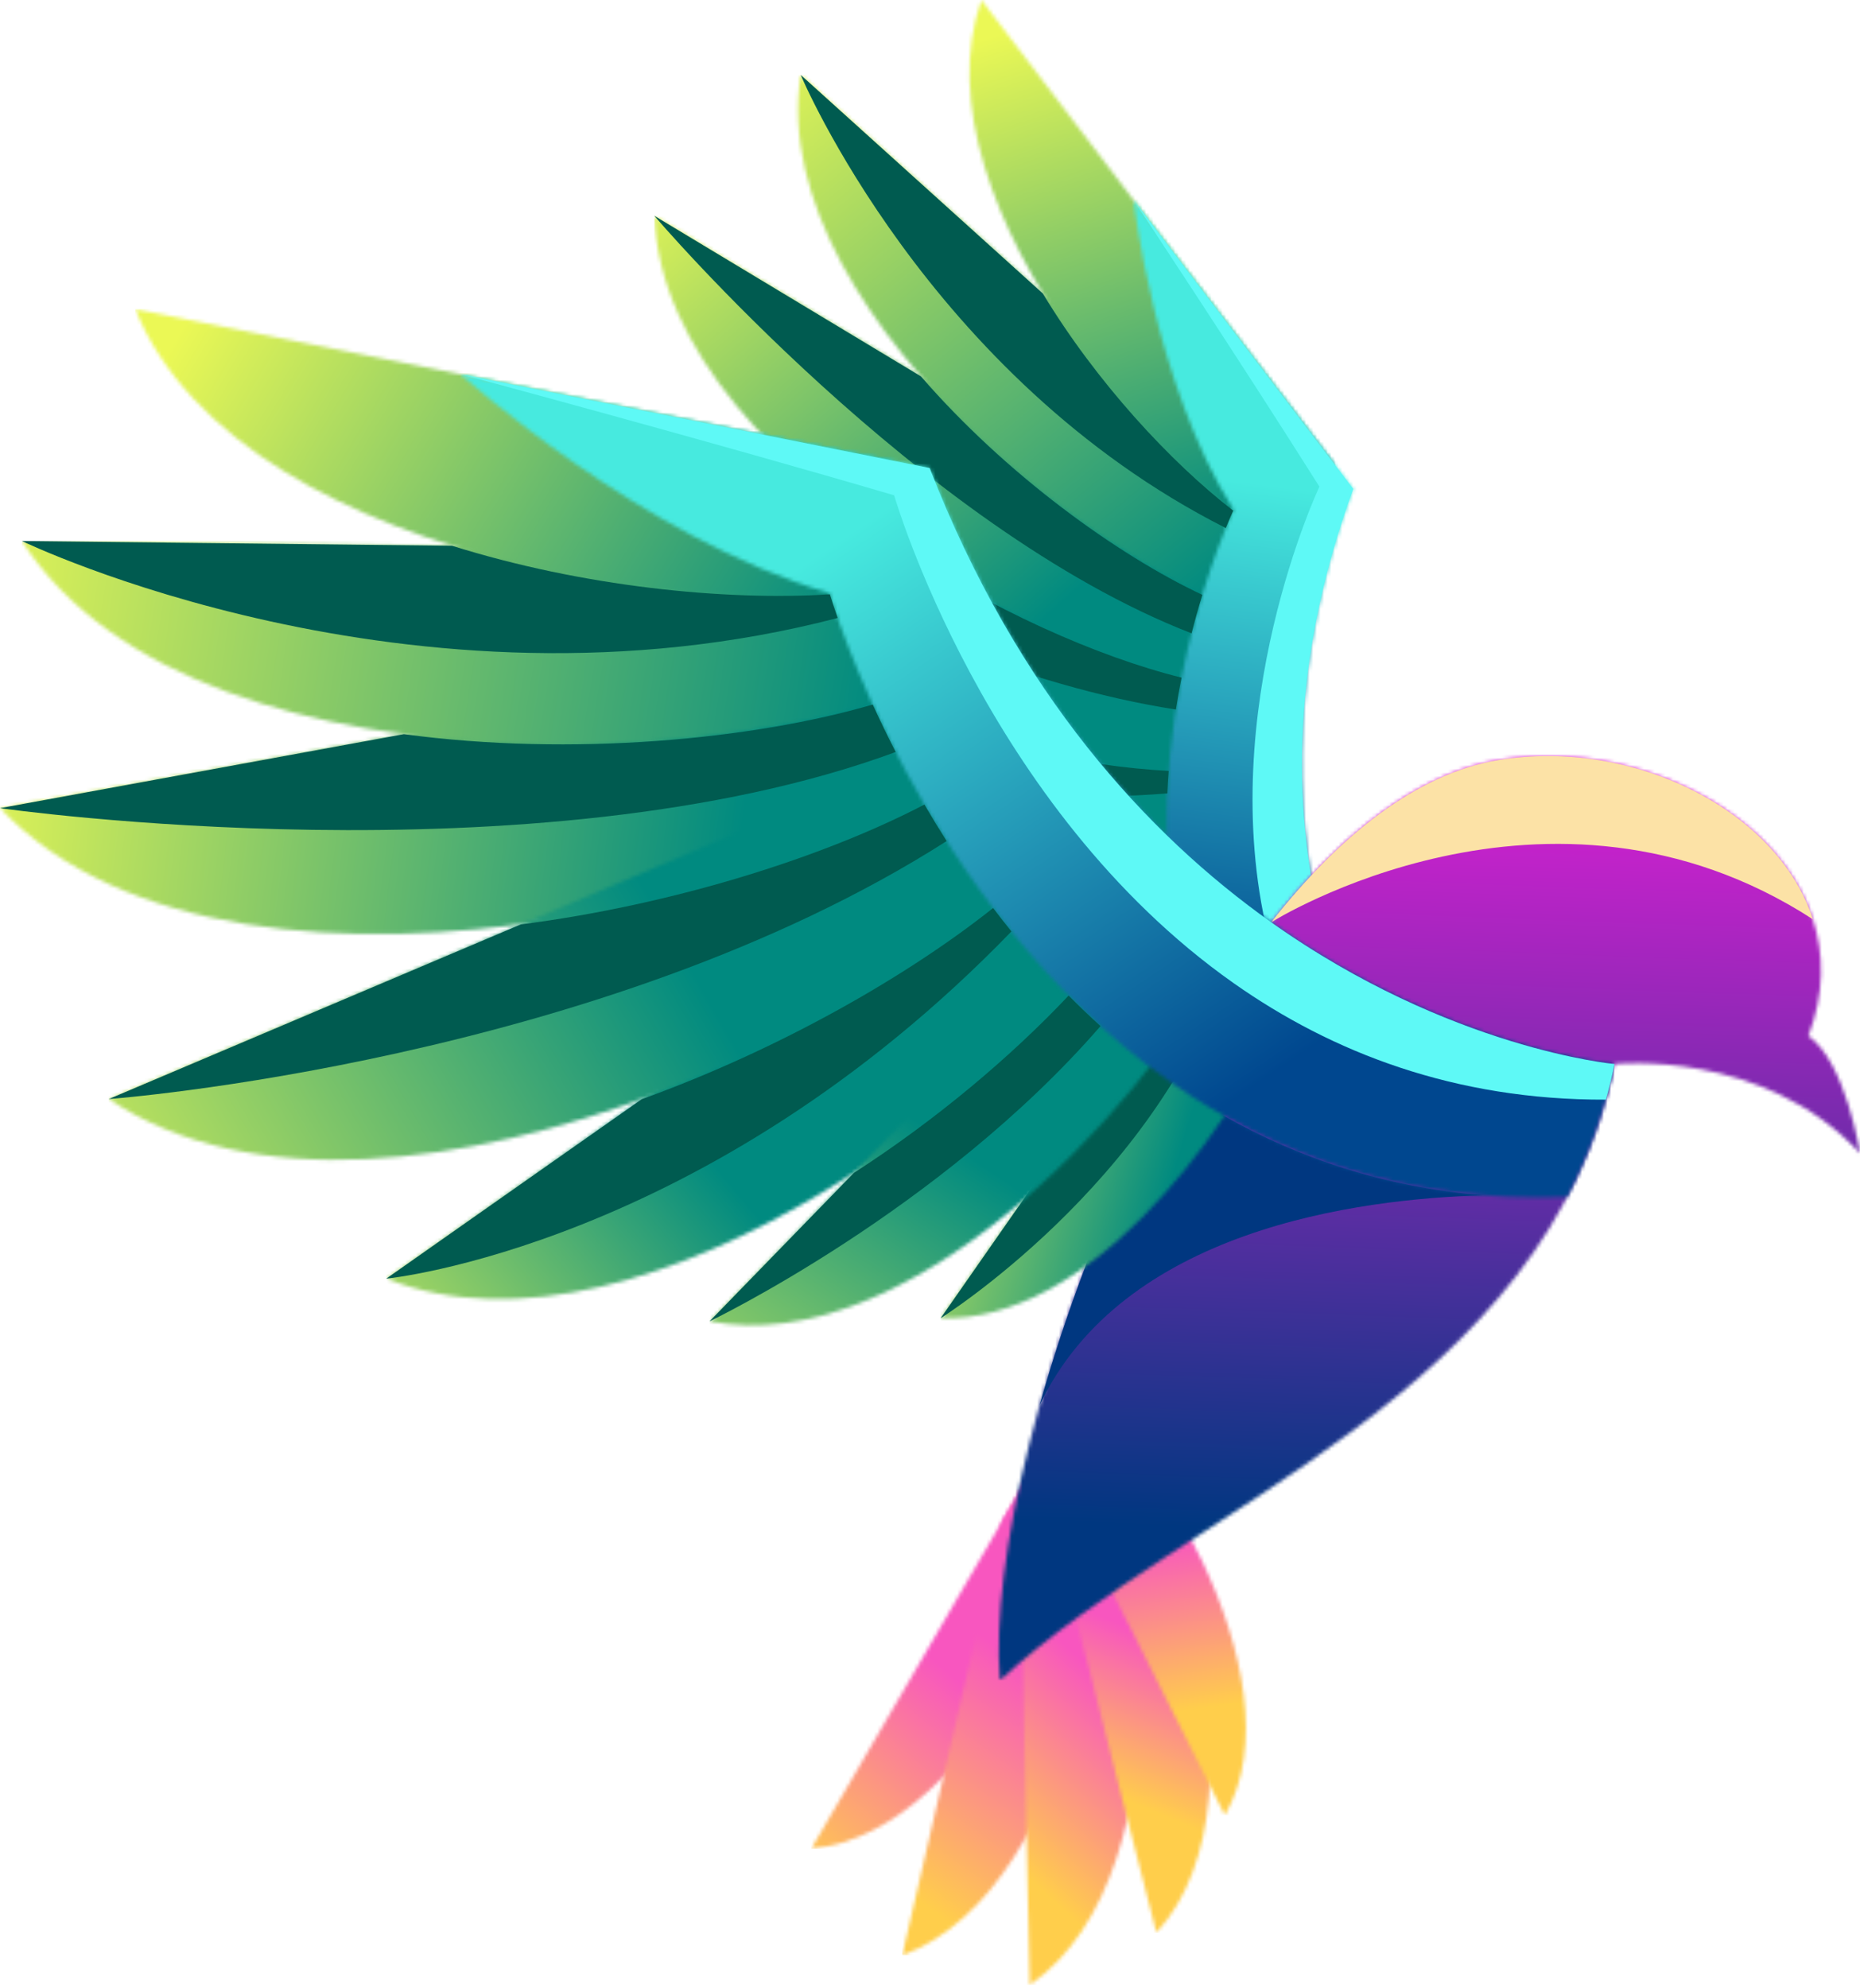 <svg width="512" height="547" viewBox="0 0 512 547" fill="none" xmlns="http://www.w3.org/2000/svg">
<mask id="mask0_15_26" style="mask-type:luminance" maskUnits="userSpaceOnUse" x="256" y="246" width="97" height="36">
<path d="M317.954 254.176L256.881 269.03C278.751 289.485 324.464 280.995 352.954 268.3C351.052 261.144 349.763 253.898 348.998 246.626L317.954 254.176Z" fill="white"/>
</mask>
<g mask="url(#mask0_15_26)">
<path d="M352.954 246.626H256.881V289.485H352.954V246.626Z" fill="url(#paint0_linear_15_26)"/>
</g>
<path fill-rule="evenodd" clip-rule="evenodd" d="M317.954 254.176L256.881 269.03C256.881 269.03 308.956 277.576 349.924 253.775C349.557 251.397 349.25 249.013 348.998 246.626L317.954 254.176Z" fill="#005B50"/>
<mask id="mask1_15_26" style="mask-type:luminance" maskUnits="userSpaceOnUse" x="220" y="227" width="131" height="35">
<path d="M297.212 231.75L220.303 237.614C245.678 270.559 315.384 264.681 350.244 251.573C348.867 243.718 348.119 235.794 347.905 227.885L297.212 231.75Z" fill="white"/>
</mask>
<g mask="url(#mask1_15_26)">
<path d="M350.244 227.885H220.303V270.559H350.244V227.885Z" fill="url(#paint1_linear_15_26)"/>
</g>
<mask id="mask2_15_26" style="mask-type:luminance" maskUnits="userSpaceOnUse" x="175" y="186" width="174" height="52">
<path d="M273.157 197.162L175.605 186.297C202.065 238.474 307.505 244.146 348.04 231.368C347.635 222.721 347.871 214.083 348.613 205.564L273.157 197.162Z" fill="white"/>
</mask>
<g mask="url(#mask2_15_26)">
<path d="M348.613 186.297H175.605V244.146H348.613V186.297Z" fill="url(#paint2_linear_15_26)"/>
</g>
<mask id="mask3_15_26" style="mask-type:luminance" maskUnits="userSpaceOnUse" x="156" y="119" width="195" height="94">
<path d="M263.717 155.541L156.977 119.89C175.237 189.117 307.105 220.595 348.243 210.478C348.676 203.662 349.441 196.908 350.473 190.276L348.58 183.886L263.717 155.541Z" fill="white"/>
</mask>
<g mask="url(#mask3_15_26)">
<path d="M350.473 119.89H156.977V220.595H350.473V119.89Z" fill="url(#paint3_linear_15_26)"/>
</g>
<mask id="mask4_15_26" style="mask-type:luminance" maskUnits="userSpaceOnUse" x="180" y="59" width="174" height="131">
<path d="M276.518 117.427L180.111 59.376C182.93 133.068 312.118 193.934 350.637 189.212C351.523 183.672 352.597 178.226 353.802 172.897L353.166 163.581L276.518 117.427Z" fill="white"/>
</mask>
<g mask="url(#mask4_15_26)">
<path d="M353.802 59.376H180.111V193.934H353.802V59.376Z" fill="url(#paint4_linear_15_26)"/>
</g>
<mask id="mask5_15_26" style="mask-type:luminance" maskUnits="userSpaceOnUse" x="219" y="20" width="142" height="152">
<path d="M298.94 91.491L220.41 20.616C209.8 88.983 317.629 168.166 354.226 171.019C356.151 162.771 358.4 154.835 360.806 147.326L298.94 91.491Z" fill="white"/>
</mask>
<g mask="url(#mask5_15_26)">
<path d="M360.805 20.616H209.8V171.019H360.805V20.616Z" fill="url(#paint5_linear_15_26)"/>
</g>
<mask id="mask6_15_26" style="mask-type:luminance" maskUnits="userSpaceOnUse" x="266" y="0" width="102" height="153">
<path d="M327.172 74.951L270.157 0C250.276 56.16 325.669 139.44 359.175 152.553C361.812 143.818 364.7 135.609 367.607 128.104L327.172 74.951Z" fill="white"/>
</mask>
<g mask="url(#mask6_15_26)">
<path d="M367.607 0H250.276V152.553H367.607V0Z" fill="url(#paint6_linear_15_26)"/>
</g>
<mask id="mask7_15_26" style="mask-type:luminance" maskUnits="userSpaceOnUse" x="312" y="55" width="86" height="282">
<path d="M363.252 252.753C356.035 222.039 355.091 182.038 372.503 134.54L312.062 55.088C312.062 55.088 317.657 105.519 339.572 140.294C339.572 140.294 310.579 201.599 325.362 263.499C331.502 289.212 345.196 315.027 371.658 336.593C380.48 333.23 389.092 328.589 397.4 322.324C397.4 322.324 373.724 297.311 363.252 252.753Z" fill="white"/>
</mask>
<g mask="url(#mask7_15_26)">
<path d="M397.4 55.088H310.579V336.593H397.4V55.088Z" fill="url(#paint7_linear_15_26)"/>
</g>
<path fill-rule="evenodd" clip-rule="evenodd" d="M363.252 252.753C356.035 222.039 355.091 182.038 372.503 134.54L312.062 55.088C312.062 55.088 341.275 99.137 363.19 133.911C363.19 133.911 334.197 195.217 348.979 257.117C354.791 281.452 367.37 305.878 391.135 326.709C393.241 325.344 395.33 323.885 397.4 322.324C397.4 322.324 373.724 297.311 363.252 252.753Z" fill="#5EF9F6"/>
<path fill-rule="evenodd" clip-rule="evenodd" d="M220.41 20.616C220.41 20.616 255.277 103.759 337.422 145.298C338.462 142.737 339.203 141.097 339.467 140.523C322.121 127.07 301.792 105.124 287.066 80.774L220.41 20.616Z" fill="#005B50"/>
<path fill-rule="evenodd" clip-rule="evenodd" d="M330.958 163.677C307.461 152.657 276.723 130.361 253.508 103.572L180.111 59.376C180.111 59.376 253.33 145.294 328.002 174.272C328.965 170.484 329.967 166.939 330.958 163.677Z" fill="#005B50"/>
<path fill-rule="evenodd" clip-rule="evenodd" d="M156.977 119.89C156.977 119.89 238.811 181.962 323.679 195.238C324.153 192.226 324.68 189.294 325.243 186.454C302.478 180.834 272.412 167.656 245.549 149.474L156.977 119.89Z" fill="#005B50"/>
<path fill-rule="evenodd" clip-rule="evenodd" d="M175.605 186.297C175.605 186.297 229.876 225.506 321.338 218.316C321.429 216.231 321.552 214.165 321.706 212.123C298.711 210.936 268.613 204.674 240.32 193.505L175.605 186.297Z" fill="#005B50"/>
<path fill-rule="evenodd" clip-rule="evenodd" d="M220.303 237.614C220.303 237.614 271.667 252.175 322.214 245.422C321.865 242.343 321.61 239.28 321.438 236.243C304.262 237.825 283.716 237.42 263.369 234.33L220.303 237.614Z" fill="#005B50"/>
<mask id="mask8_15_26" style="mask-type:luminance" maskUnits="userSpaceOnUse" x="223" y="395" width="78" height="114">
<path d="M223.323 508.683C270.154 504.458 304.674 420.344 300.549 395.738C296.717 395.794 292.952 395.734 289.286 395.582L223.323 508.683Z" fill="white"/>
</mask>
<g mask="url(#mask8_15_26)">
<path d="M304.674 395.582H223.323V508.683H304.674V395.582Z" fill="url(#paint8_linear_15_26)"/>
</g>
<mask id="mask9_15_26" style="mask-type:luminance" maskUnits="userSpaceOnUse" x="248" y="391" width="56" height="148">
<path d="M266.7 458.493L248.353 538.048C298.446 519.559 311.407 417.125 299.603 391.37C296.482 392.262 293.382 393.071 290.322 393.806L275.926 418.489L266.7 458.493Z" fill="white"/>
</mask>
<g mask="url(#mask9_15_26)">
<path d="M311.407 391.37H248.353V538.049H311.407V391.37Z" fill="url(#paint9_linear_15_26)"/>
</g>
<mask id="mask10_15_26" style="mask-type:luminance" maskUnits="userSpaceOnUse" x="280" y="386" width="35" height="161">
<path d="M281.64 462.217L283.464 546.178C328.736 515.077 315.756 409.666 297.475 386.971C295.898 387.887 294.322 388.778 292.749 389.643L280.52 410.611L281.64 462.217Z" fill="white"/>
</mask>
<g mask="url(#mask10_15_26)">
<path d="M328.736 386.971H280.521V546.178H328.736V386.971Z" fill="url(#paint10_linear_15_26)"/>
</g>
<mask id="mask11_15_26" style="mask-type:luminance" maskUnits="userSpaceOnUse" x="285" y="383" width="49" height="149">
<path d="M298.826 455.449L318.325 531.816C353.105 493.768 318.852 400.163 297.318 383.299C296.688 383.893 296.055 384.48 295.421 385.062L285.289 402.435L298.826 455.449Z" fill="white"/>
</mask>
<g mask="url(#mask11_15_26)">
<path d="M353.105 383.298H285.289V531.815H353.105V383.298Z" fill="url(#paint11_linear_15_26)"/>
</g>
<mask id="mask12_15_26" style="mask-type:luminance" maskUnits="userSpaceOnUse" x="286" y="380" width="57" height="120">
<path d="M307.131 439.945L337.173 499.497C358.976 461.713 313.597 390.604 292.727 380.595L292.36 381.131C294.229 383.389 295.421 385.062 295.421 385.062L286.854 399.751L307.131 439.945Z" fill="white"/>
</mask>
<g mask="url(#mask12_15_26)">
<path d="M358.975 380.595H286.854V499.497H358.975V380.595Z" fill="url(#paint12_linear_15_26)"/>
</g>
<mask id="mask13_15_26" style="mask-type:luminance" maskUnits="userSpaceOnUse" x="106" y="219" width="211" height="139">
<path d="M212.293 277.433L106.328 351.837C178.04 380.346 287.275 293.922 316.212 245.901C308.266 237.705 300.959 228.955 294.257 219.881L212.293 277.433Z" fill="white"/>
</mask>
<g mask="url(#mask13_15_26)">
<path d="M316.212 219.881H106.328V380.346H316.212V219.881Z" fill="url(#paint13_linear_15_26)"/>
</g>
<mask id="mask14_15_26" style="mask-type:luminance" maskUnits="userSpaceOnUse" x="0" y="174" width="282" height="84">
<path d="M146.021 195.639L0 222.372C67.11 292.795 248.01 240.232 281.983 201.942C278.026 195.69 274.335 189.366 270.875 183.043L262.116 174.385L146.021 195.639Z" fill="white"/>
</mask>
<g mask="url(#mask14_15_26)">
<path d="M281.983 174.384H0V292.795H281.983V174.384Z" fill="url(#paint14_linear_15_26)"/>
</g>
<mask id="mask15_15_26" style="mask-type:luminance" maskUnits="userSpaceOnUse" x="6" y="148" width="264" height="57">
<path d="M145.56 150.416L6.026 148.862C55.206 225.742 230.969 209.938 269.656 180.817C264.36 170.978 259.656 161.167 255.482 151.64L145.56 150.416Z" fill="white"/>
</mask>
<g mask="url(#mask15_15_26)">
<path d="M269.656 148.862H6.026V225.742H269.656V148.862Z" fill="url(#paint15_linear_15_26)"/>
</g>
<mask id="mask16_15_26" style="mask-type:luminance" maskUnits="userSpaceOnUse" x="274" y="208" width="238" height="255">
<path d="M444.423 292.779C444.423 292.779 485.314 288.475 512 317.313C512 317.313 508.126 292.349 497.795 285.031C515.603 238.667 461.578 201.046 412.476 209.145C334.019 222.089 269.703 397.673 275.262 462.367C327.99 413.575 425.775 384.017 444.423 292.779Z" fill="white"/>
</mask>
<g mask="url(#mask16_15_26)">
<path d="M515.604 201.046H269.703V462.367H515.604V201.046Z" fill="url(#paint16_linear_15_26)"/>
</g>
<path fill-rule="evenodd" clip-rule="evenodd" d="M286.171 386.632C309.13 338.37 373.547 329.847 408.374 328.907C381.018 326.697 357.364 318.607 337.034 307.107C332.026 304.273 327.219 301.233 322.608 298.023C322.347 297.842 322.088 297.66 321.828 297.477C320.375 300.192 318.949 302.936 317.55 305.705C310.552 319.56 304.249 334.021 298.772 348.464C293.886 361.349 289.656 374.219 286.171 386.632Z" fill="#003780"/>
<path fill-rule="evenodd" clip-rule="evenodd" d="M349.924 253.776C349.924 253.776 426.145 205.785 499.042 252.959C489.328 222.927 449.503 203.038 412.476 209.145C390.034 212.848 368.748 229.859 349.924 253.776Z" fill="#FCE2A6"/>
<mask id="mask17_15_26" style="mask-type:luminance" maskUnits="userSpaceOnUse" x="258" y="260" width="96" height="103">
<path d="M306.364 294.722L258.926 362.72C298.411 363.862 336.213 315.565 353.309 278.14C345.182 272.723 337.582 266.682 330.479 260.157L306.364 294.722Z" fill="white"/>
</mask>
<g mask="url(#mask17_15_26)">
<path d="M353.309 260.157H258.926V363.862H353.309V260.157Z" fill="url(#paint17_linear_15_26)"/>
</g>
<path fill-rule="evenodd" clip-rule="evenodd" d="M306.364 294.722L258.926 362.72C258.926 362.72 317.89 325.718 337.634 266.42C335.195 264.388 332.81 262.298 330.479 260.157L306.364 294.722Z" fill="#005B50"/>
<mask id="mask18_15_26" style="mask-type:luminance" maskUnits="userSpaceOnUse" x="195" y="242" width="142" height="123">
<path d="M266.275 290.646L195.327 363.576C249.18 374.01 312.991 307.353 336.028 263.962C327.811 257.394 320.155 250.211 313.04 242.576L266.275 290.646Z" fill="white"/>
</mask>
<g mask="url(#mask18_15_26)">
<path d="M336.028 242.576H195.327V374.01H336.028V242.576Z" fill="url(#paint18_linear_15_26)"/>
</g>
<mask id="mask19_15_26" style="mask-type:luminance" maskUnits="userSpaceOnUse" x="29" y="198" width="270" height="122">
<path d="M166.628 244.509L29.941 302.416C108.424 354.945 266.323 270.978 298.179 225.064C292.659 217.944 287.52 210.598 282.751 203.138L275.302 198.469L166.628 244.509Z" fill="white"/>
</mask>
<g mask="url(#mask19_15_26)">
<path d="M298.179 198.469H29.941V354.945H298.179V198.469Z" fill="url(#paint19_linear_15_26)"/>
</g>
<mask id="mask20_15_26" style="mask-type:luminance" maskUnits="userSpaceOnUse" x="37" y="85" width="222" height="79">
<path d="M159.044 109.414L37.233 85.051C66.589 157.949 213.847 174.509 258.432 158.233C253.415 147.29 249.107 136.65 245.43 126.691L159.044 109.414Z" fill="white"/>
</mask>
<g mask="url(#mask20_15_26)">
<path d="M258.432 85.051H37.233V174.509H258.432V85.051Z" fill="url(#paint20_linear_15_26)"/>
</g>
<mask id="mask21_15_26" style="mask-type:luminance" maskUnits="userSpaceOnUse" x="126" y="102" width="319" height="228">
<path d="M349.924 253.776C315.977 229.697 280.128 190.958 255.891 128.783L126.762 102.958C126.762 102.958 176.316 147.953 228.344 163.217C228.344 163.217 253.179 249.158 321.829 297.477C350.345 317.548 386.421 331.128 431.418 329.361C437.207 318.334 441.675 306.226 444.423 292.779C444.423 292.779 399.173 288.706 349.924 253.776Z" fill="white"/>
</mask>
<g mask="url(#mask21_15_26)">
<path d="M444.423 102.958H126.762V331.127H444.423V102.958Z" fill="url(#paint21_linear_15_26)"/>
</g>
<path fill-rule="evenodd" clip-rule="evenodd" d="M349.924 253.776C315.977 229.697 280.128 190.958 255.891 128.783L126.762 102.958C126.762 102.958 194.103 121.026 246.132 136.291C246.132 136.291 270.967 222.231 339.617 270.549C366.605 289.546 400.368 302.725 442.054 302.584C442.946 299.396 443.738 296.129 444.423 292.779C444.423 292.779 399.173 288.706 349.924 253.776Z" fill="#5EF9F6"/>
<path fill-rule="evenodd" clip-rule="evenodd" d="M6.026 148.862C6.026 148.862 113.082 200.66 230.584 170.043C229.378 166.603 228.678 164.333 228.439 163.537C199.541 165.372 160.28 161.41 124.461 150.181L6.026 148.862Z" fill="#005B50"/>
<path fill-rule="evenodd" clip-rule="evenodd" d="M240.234 193.864C207.376 203.473 157.513 208.251 111.169 202.019L0 222.372C0 222.372 147.41 243.439 246.557 206.923C244.204 202.335 242.1 197.956 240.234 193.864Z" fill="#005B50"/>
<path fill-rule="evenodd" clip-rule="evenodd" d="M29.941 302.416C29.941 302.416 165.057 292.379 260.583 231.433C258.423 228.04 256.384 224.681 254.462 221.38C227.041 235.692 185.803 248.9 143.363 254.366L29.941 302.416Z" fill="#005B50"/>
<path fill-rule="evenodd" clip-rule="evenodd" d="M106.328 351.837C106.328 351.837 194.227 343.245 278.411 256.3C276.679 254.159 274.999 252.008 273.368 249.855C249.591 268.752 214.355 288.83 176.624 302.478L106.328 351.837Z" fill="#005B50"/>
<path fill-rule="evenodd" clip-rule="evenodd" d="M195.327 363.576C195.327 363.576 258.837 333.145 302.936 282.345C299.904 279.604 296.978 276.798 294.157 273.943C278.55 290.501 257.876 308.034 235.055 322.738L195.327 363.576Z" fill="#005B50"/>
<defs>
<linearGradient id="paint0_linear_15_26" x1="312.04" y1="279.488" x2="277.685" y2="224.341" gradientUnits="userSpaceOnUse">
<stop stop-color="#008A80"/>
<stop offset="1" stop-color="#EBF855"/>
</linearGradient>
<linearGradient id="paint1_linear_15_26" x1="284.228" y1="249.497" x2="184.371" y2="275.752" gradientUnits="userSpaceOnUse">
<stop stop-color="#008A80"/>
<stop offset="1" stop-color="#EBF855"/>
</linearGradient>
<linearGradient id="paint2_linear_15_26" x1="242.7" y1="214.698" x2="144.012" y2="212.034" gradientUnits="userSpaceOnUse">
<stop stop-color="#008A80"/>
<stop offset="1" stop-color="#EBF855"/>
</linearGradient>
<linearGradient id="paint3_linear_15_26" x1="267.555" y1="173.044" x2="118.856" y2="142.929" gradientUnits="userSpaceOnUse">
<stop stop-color="#008A80"/>
<stop offset="1" stop-color="#EBF855"/>
</linearGradient>
<linearGradient id="paint4_linear_15_26" x1="297.642" y1="161.352" x2="187.458" y2="36.762" gradientUnits="userSpaceOnUse">
<stop stop-color="#008A80"/>
<stop offset="1" stop-color="#EBF855"/>
</linearGradient>
<linearGradient id="paint5_linear_15_26" x1="337.757" y1="159.208" x2="212.867" y2="8.281" gradientUnits="userSpaceOnUse">
<stop stop-color="#008A80"/>
<stop offset="1" stop-color="#EBF855"/>
</linearGradient>
<linearGradient id="paint6_linear_15_26" x1="331.869" y1="147.337" x2="286.18" y2="5.732" gradientUnits="userSpaceOnUse">
<stop stop-color="#008A80"/>
<stop offset="1" stop-color="#EBF855"/>
</linearGradient>
<linearGradient id="paint7_linear_15_26" x1="343.396" y1="276.824" x2="361.933" y2="135.111" gradientUnits="userSpaceOnUse">
<stop stop-color="#00478F"/>
<stop offset="1" stop-color="#47EADF"/>
</linearGradient>
<linearGradient id="paint8_linear_15_26" x1="214.476" y1="509.702" x2="258.806" y2="458.169" gradientUnits="userSpaceOnUse">
<stop stop-color="#FFCE4B"/>
<stop offset="1" stop-color="#F856BF"/>
</linearGradient>
<linearGradient id="paint9_linear_15_26" x1="243.013" y1="516.071" x2="283.592" y2="459.538" gradientUnits="userSpaceOnUse">
<stop stop-color="#FFCE4B"/>
<stop offset="1" stop-color="#F856BF"/>
</linearGradient>
<linearGradient id="paint10_linear_15_26" x1="269.739" y1="504.441" x2="306.377" y2="464.677" gradientUnits="userSpaceOnUse">
<stop stop-color="#FFCE4B"/>
<stop offset="1" stop-color="#F856BF"/>
</linearGradient>
<linearGradient id="paint11_linear_15_26" x1="304.339" y1="492.984" x2="321.38" y2="452.351" gradientUnits="userSpaceOnUse">
<stop stop-color="#FFCE4B"/>
<stop offset="1" stop-color="#F856BF"/>
</linearGradient>
<linearGradient id="paint12_linear_15_26" x1="327.434" y1="470.674" x2="320.448" y2="423.328" gradientUnits="userSpaceOnUse">
<stop stop-color="#FFCE4B"/>
<stop offset="1" stop-color="#F856BF"/>
</linearGradient>
<linearGradient id="paint13_linear_15_26" x1="192.694" y1="315.638" x2="92.756" y2="399.16" gradientUnits="userSpaceOnUse">
<stop stop-color="#008A80"/>
<stop offset="1" stop-color="#EBF855"/>
</linearGradient>
<linearGradient id="paint14_linear_15_26" x1="202.69" y1="241.254" x2="-15.017" y2="214.211" gradientUnits="userSpaceOnUse">
<stop stop-color="#008A80"/>
<stop offset="1" stop-color="#EBF855"/>
</linearGradient>
<linearGradient id="paint15_linear_15_26" x1="239.923" y1="203.399" x2="-15.346" y2="163.146" gradientUnits="userSpaceOnUse">
<stop stop-color="#008A80"/>
<stop offset="1" stop-color="#EBF855"/>
</linearGradient>
<linearGradient id="paint16_linear_15_26" x1="389.335" y1="422.418" x2="397.081" y2="210.636" gradientUnits="userSpaceOnUse">
<stop stop-color="#003780"/>
<stop offset="1" stop-color="#D820D2"/>
</linearGradient>
<linearGradient id="paint17_linear_15_26" x1="324.817" y1="317.599" x2="242.709" y2="293.056" gradientUnits="userSpaceOnUse">
<stop stop-color="#008A80"/>
<stop offset="1" stop-color="#EBF855"/>
</linearGradient>
<linearGradient id="paint18_linear_15_26" x1="261.494" y1="314.531" x2="185.637" y2="427.652" gradientUnits="userSpaceOnUse">
<stop stop-color="#008A80"/>
<stop offset="1" stop-color="#EBF855"/>
</linearGradient>
<linearGradient id="paint19_linear_15_26" x1="188.188" y1="262.789" x2="14.839" y2="362.782" gradientUnits="userSpaceOnUse">
<stop stop-color="#008A80"/>
<stop offset="1" stop-color="#EBF855"/>
</linearGradient>
<linearGradient id="paint20_linear_15_26" x1="226.96" y1="176.747" x2="58.176" y2="76.564" gradientUnits="userSpaceOnUse">
<stop stop-color="#008A80"/>
<stop offset="1" stop-color="#EBF855"/>
</linearGradient>
<linearGradient id="paint21_linear_15_26" x1="342.197" y1="301.043" x2="236.849" y2="144.708" gradientUnits="userSpaceOnUse">
<stop stop-color="#00478F"/>
<stop offset="1" stop-color="#47EADF"/>
</linearGradient>
</defs>
</svg>
